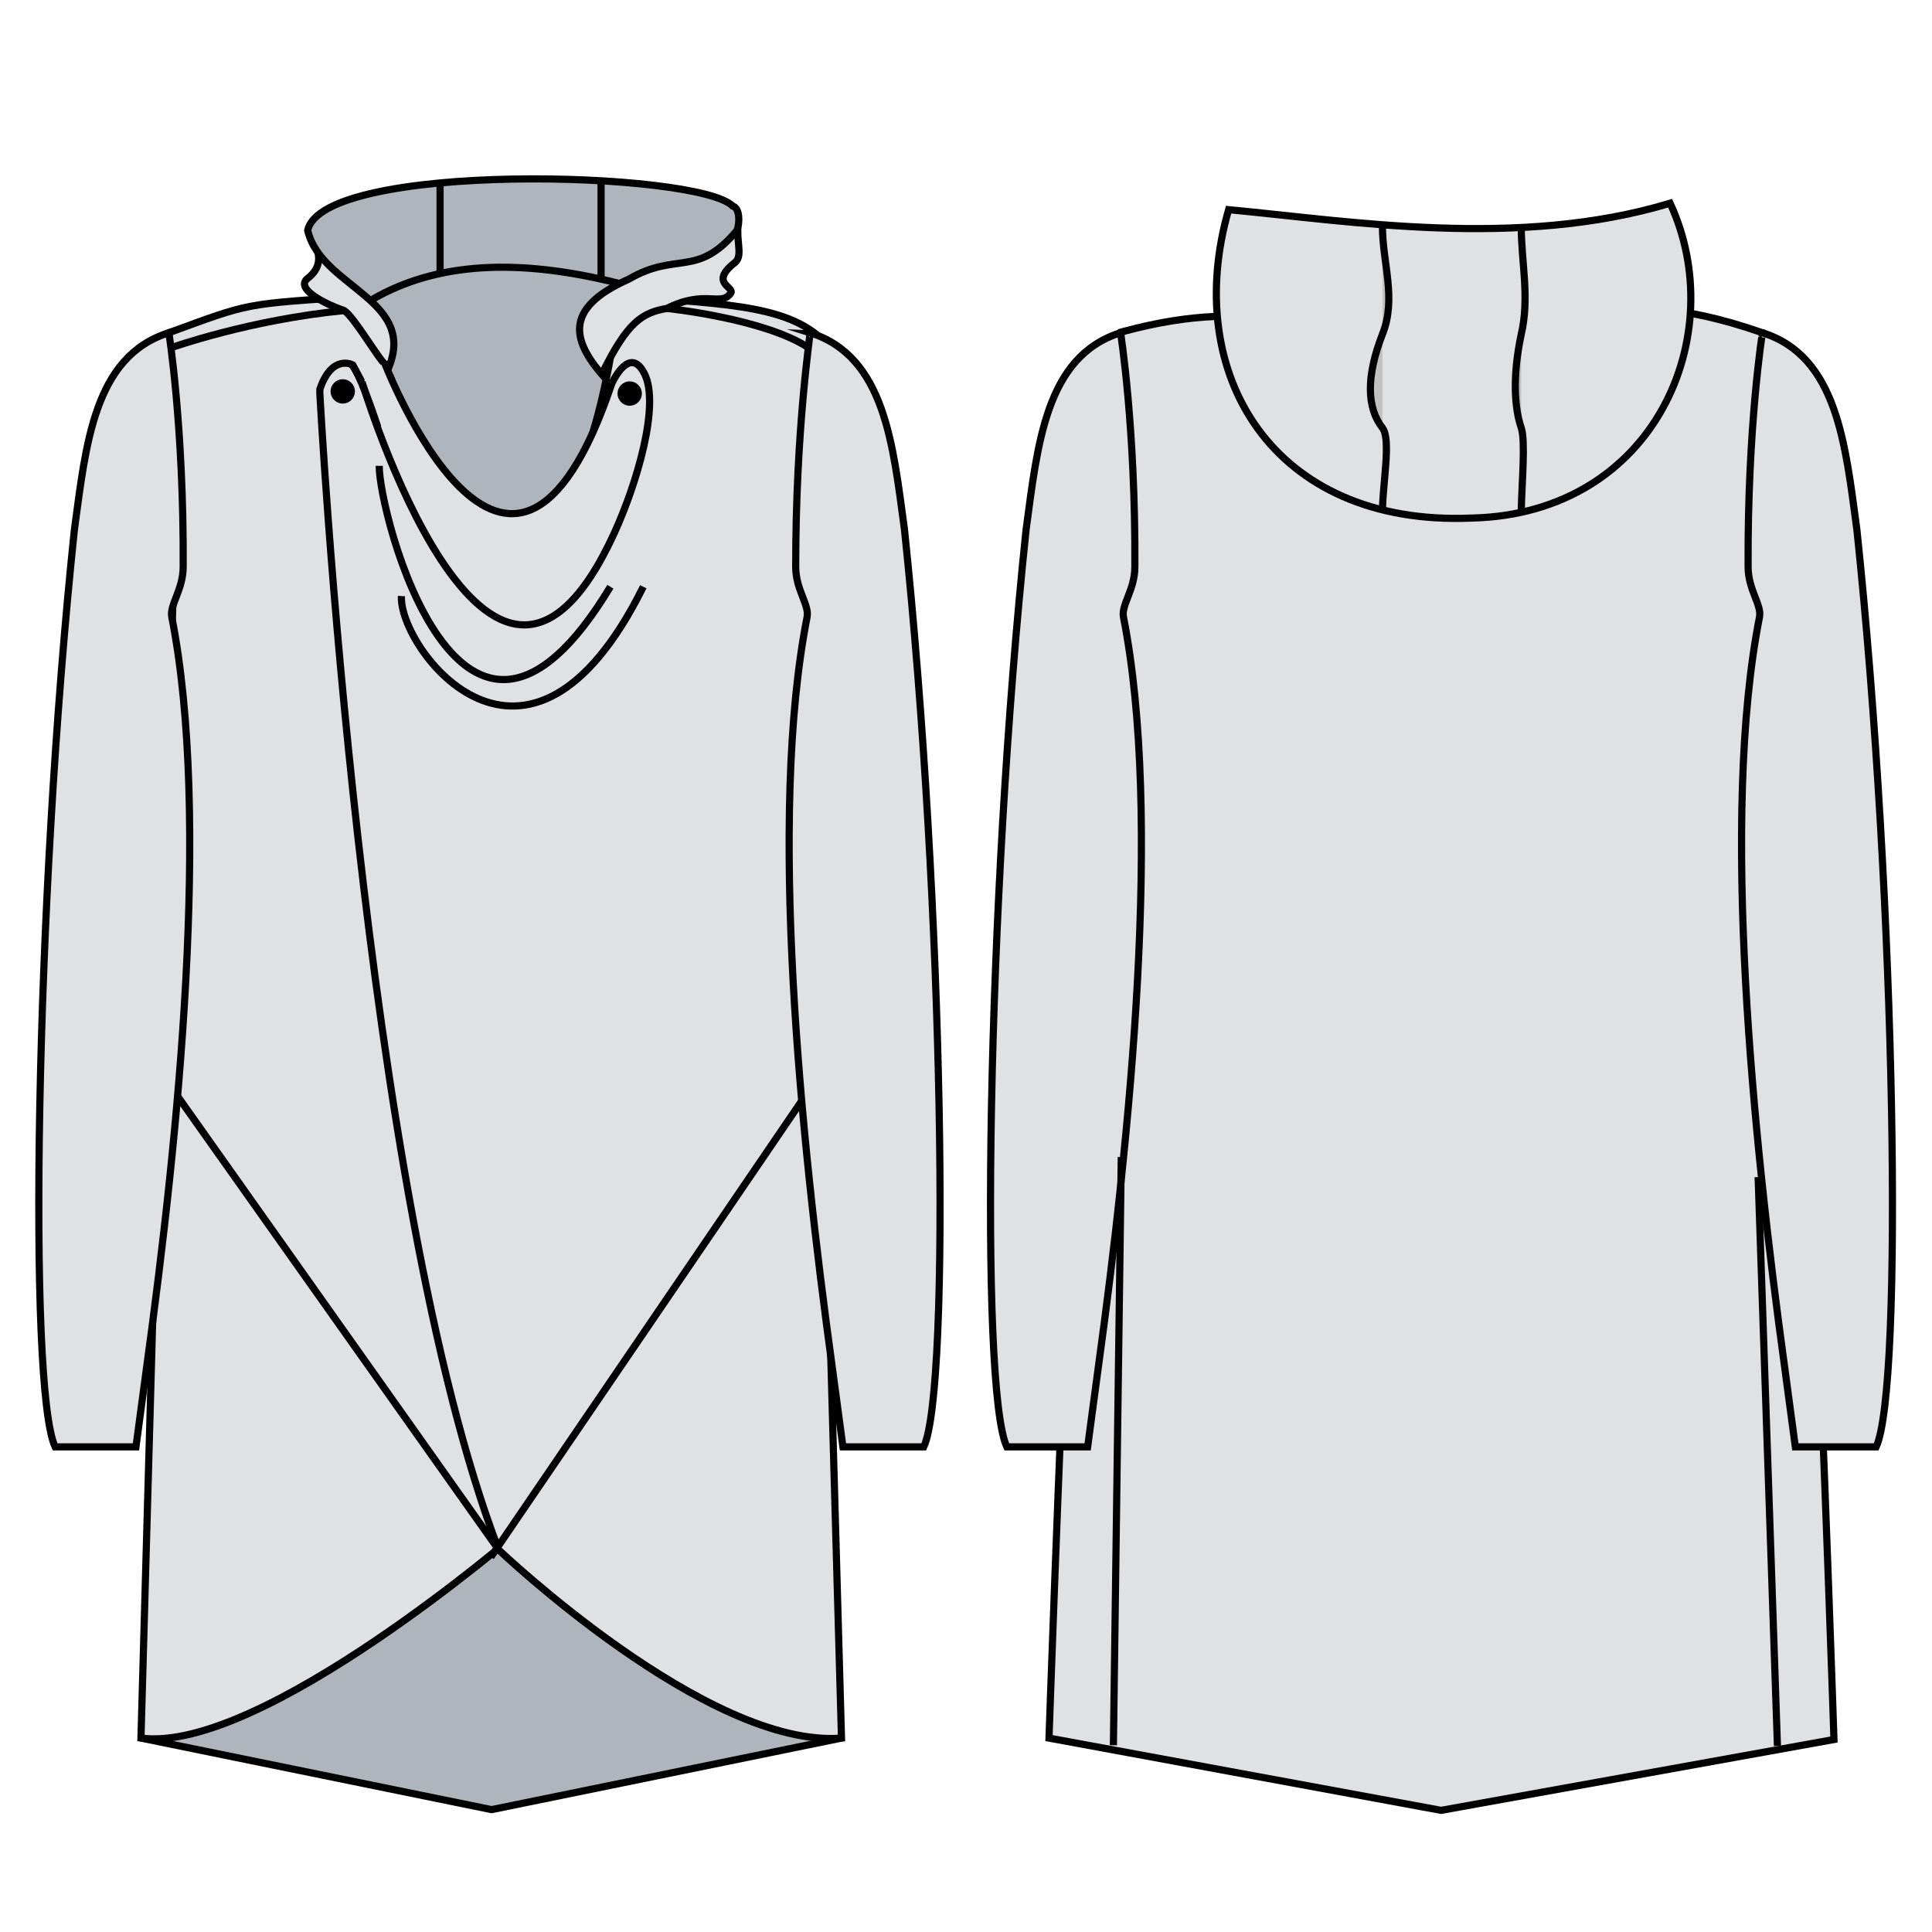 <?xml version="1.0" encoding="utf-8"?>
<!-- Generator: Adobe Illustrator 25.3.1, SVG Export Plug-In . SVG Version: 6.00 Build 0)  -->
<svg version="1.1" id="Calque_1" xmlns="http://www.w3.org/2000/svg" xmlns:xlink="http://www.w3.org/1999/xlink" x="0px" y="0px"
	 viewBox="0 0 270 270" style="enable-background:new 0 0 270 270;" xml:space="preserve">
<style type="text/css">
	.st0{fill:#AEB5BC;stroke:#000000;stroke-miterlimit:10;}
	.st1{fill:#AEB5BC;stroke:#000000;stroke-linecap:square;stroke-linejoin:bevel;stroke-miterlimit:10;}
	.st2{fill:#DFE2E5;stroke:#000000;stroke-miterlimit:10;}
	.st3{fill:none;stroke:#000000;stroke-miterlimit:10;}
	.st4{fill:#C1C1C1;stroke:#000000;stroke-miterlimit:10;}
</style>
<g id="Calque_1_1_">
	<path class="st0" d="M53.2,50.2c0,0,19.9,58.7,35-1.6"/>
	<polygon class="st1" points="19.7,242.9 68.7,252.9 117.6,242.9 68.6,186.4 	"/>
	<g>
		<path class="st2" d="M24.3,79.2l-4.6,163.7c16.8,2.2,52.6-28.7,52.6-28.7c28.8-29,28.4-98.7,28.4-98.7s-6.3-56.1-8.1-61.1
			C91,49.4,88,51,88,51c-18.3,59.9-37.2-9.6-37.2-9.6c-17,1.1-15.7,0.9-27.2,5.1C15.8,49.4,24.3,79.2,24.3,79.2z"/>
		<line class="st3" x1="22.2" y1="149.5" x2="69.7" y2="216.6"/>
	</g>
	<path class="st2" d="M189.5,34.4c-11.9,16-10.7,6-32.8,12c-5.4,58.8-10.1,196.5-10.1,196.5l54.8,10.1l54.9-9.9
		c0,0-4.5-137.8-10-196.6c-24.4-8.5-21.9,3.9-33.7-12h-0.2h-22.7L189.5,34.4z M86.5,41.4c0,0-6.1,69.3-37.2,9.6c0,0-2.9-1.6-4.6,3.4
		c0,0.9,0,0.6,0,0.6s5.9,111.9,25,161.6c0,0,29.2,27.8,47.9,26.3L113,79.2c0,0,8.6-23.7,3-30.6C111.2,42.8,102.7,42.5,86.5,41.4z
		 M68.6,217.6l46.4-68.1"/>
	<path class="st2" d="M23.6,46.5C13.1,49.8,12,62.2,10.4,74c-5.5,52.2-6.5,120-2.7,128.2l0,0H19l1.5-11.2c4.4-32,9-76.9,3.5-104.8
		c-0.3-1.7,1.6-3.8,1.6-7C25.7,59.7,23.6,46.5,23.6,46.5z M111.2,79.2c0,3.2,1.9,5.3,1.6,7c-5.5,27.9-0.9,72.8,3.5,104.8l1.5,11.2
		h11.3l0,0c3.8-8.2,2.8-76-2.7-128.2c-1.6-11.8-2.7-24.2-13.2-27.5C113.3,46.5,111.2,59.7,111.2,79.2z M156.6,46.5
		C146.1,49.8,145,62.2,143.4,74c-5.5,52.2-6.5,120-2.7,128.2l0,0H152l1.5-11.2c4.4-32,9-76.9,3.5-104.8c-0.3-1.7,1.6-3.8,1.6-7
		C158.7,59.7,156.6,46.5,156.6,46.5z M244.3,79.2c0,3.2,1.9,5.3,1.6,7c-5.5,27.9-0.9,72.8,3.5,104.8l1.5,11.2h11.3l0,0
		c3.8-8.2,2.8-76-2.7-128.2c-1.6-11.8-2.7-24.2-13.2-27.5C246.3,46.5,244.2,59.7,244.3,79.2z"/>
	<path class="st2" d="M84.1,52.3c3.6-7.4,5.7-8.6,9.1-9.2c5.4-2.7,7.5-0.2,8.9-2.1c0.7-0.9-3.1-1.4,0.6-4.3c1-0.8,0.4-2.4,0.4-4.4
		l-29.9,8.9c0.1,0.1,0.3,0.6,0.5,1.3l-28.6-9.3c-0.7-0.2-1.3,0.5-1,1.1c0.7,1.6,0.7,3.2-1.1,4.6c-1.8,1.4,2.2,3.5,5.1,4.5
		c1.4,0.9,4.8,6.8,5.8,7.6 M73.2,41.2C73.2,41.2,73.1,41.2,73.2,41.2L73.2,41.2z"/>
	<path class="st4" d="M72.1,44.1"/>
	<path class="st0" d="M84.7,53c-4.6-5.1-6.3-9.8,3.2-14c6.7-3.9,9.5-0.1,15.1-6.8c0.4-1.1,0.4-3.1-0.6-3.4
		c-4.8-4.9-57.3-6.3-59.4,3.4c1.9,8.2,16.1,9.7,10.9,20.1"/>
	<path class="st3" d="M86.5,39.6C72.2,36,61,36.7,52.1,41.8"/>
	<path class="st2" d="M171.7,29.3c-6.6,22.9,6.1,44.3,34,43.1c25.7-0.6,36.2-25.7,27.7-44C212.2,34.8,188.7,30.9,171.7,29.3z"/>
	<path class="st4" d="M212.6,31.7c0,5,1.2,9.8,0,15c-1.3,6.1-0.9,10.5,0,13.1c0.6,1.9,0.1,7.3,0,11.4 M193.2,31.7c0,5,2,10,0,15
		c-2.3,5.9-2.2,10.3,0,13.1c1.2,1.6,0.1,7.3,0,11.4 M84,25.4v13.4 M61.5,25.8v12.6"/>
	<path class="st2" d="M53.7,50.6c0,0,17.5,45.6,31.8,3c0,0,2.5-5.6,4.6-1.3s-1,15.1-4.3,22.3c-17.5,38-35.2-21.2-35.2-21.2"/>
	<path class="st3" d="M53,65.1c-0.1,6.4,11.4,51.6,32.3,16.9"/>
	<path class="st3" d="M56.1,83.3c-0.4,7.3,17.6,31.3,33.8-1.3"/>
	<circle cx="47.9" cy="54.7" r="1.7"/>
	<circle cx="88" cy="55" r="1.7"/>
	<path class="st3" d="M49.2,51c1.4,1.8,3.6,8.7,3.6,8.7"/>
</g>
<g id="Calque_2_1_">
</g>
<line class="st3" x1="156.7" y1="161.7" x2="155.6" y2="243.9"/>
<line class="st3" x1="245.7" y1="164.5" x2="248.4" y2="244"/>
<path class="st3" d="M23.9,48.6c0,0,10.9-3.9,24.2-5.2"/>
<path class="st3" d="M93.2,43.1c0,0,13.6,1.4,19.8,5.5"/>
</svg>
